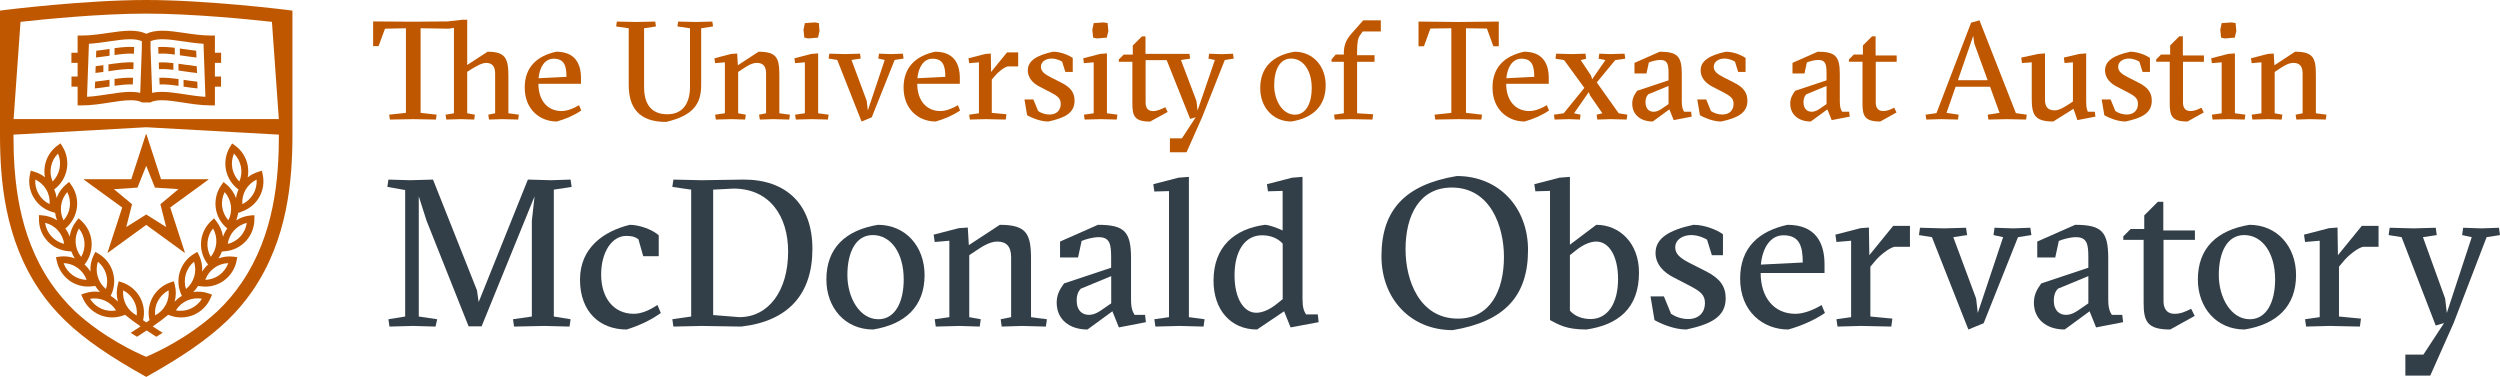 <?xml version="1.0" encoding="UTF-8"?>
<svg id="Layer_1" xmlns="http://www.w3.org/2000/svg" version="1.1" viewBox="0 0 358.19 54">
  <!-- Generator: Adobe Illustrator 29.0.1, SVG Export Plug-In . SVG Version: 2.1.0 Build 192)  -->
  <defs>
    <style>
      .st0 {
        fill: #333f48;
      }

      .st1 {
        fill: #bf5700;
      }
    </style>
  </defs>
  <g>
    <path class="st0" d="M75.63,25.73l3.33.09,2.79-.09.15,1.05-2.55.39v18.18l2.4.39-.15,1.05-3.6-.09-4.35.09-.15-1.05,2.7-.39v-13.71l.39-3.51-7.59,18.63h-1.86l-6.03-15.15-1.11-3.48v17.22l2.64.39-.24,1.05-3.21-.09-3.39.09-.15-1.05,2.4-.39v-18.12l-2.55-.45.15-1.05,3.09.09,3.3-.09,6.3,15.87.24,1.68,7.05-17.55Z"/>
    <path class="st0" d="M91.47,34.28c-.48-.36-.93-.48-1.74-.48-2.04,0-3.6,2.28-3.6,5.55s1.74,5.61,4.68,5.61c1.14,0,2.34-.57,3.39-1.26l.48,1.14c-1.38.99-2.91,1.74-4.89,2.37-3.84,0-6.69-2.52-6.69-7.14s3.45-6.96,7.14-7.86c1.38,0,3.24.69,4.14,1.5v3h-2.22l-.69-2.43Z"/>
    <path class="st0" d="M100.53,25.82l5.97-.09c6.12-.03,9.9,3.51,9.9,9.93s-3.39,10.35-10.2,11.13l-5.67-.09-4.05.09-.15-1.05,2.7-.39v-18.18l-2.7-.39.15-1.05,4.05.09ZM102.18,27.17v17.97l3.75.3c4.17,0,6.99-3.75,6.99-9.39,0-5.04-2.61-9.03-7.83-9.03l-2.91.15Z"/>
    <path class="st0" d="M132.47,39.41c0,4.47-2.73,7.05-7.38,7.8-3.99,0-6.69-3.09-6.69-7.17,0-4.5,2.73-7.05,7.38-7.83,3.99,0,6.69,3.12,6.69,7.2ZM125.85,45.74c2.4,0,3.63-2.46,3.63-5.7,0-3.81-1.83-6.36-4.44-6.36-2.43,0-3.63,2.46-3.63,5.73s1.77,6.33,4.44,6.33Z"/>
    <path class="st0" d="M137.52,46.7l-3.45.09-.15-1.05,2.1-.3v-10.95l-2.1.18-.15-1.05,3.6-.93,1.29-.09.15,2.52,4.44-2.91c3.84,0,4.47,1.29,4.47,4.89v8.34l2.28.3-.15,1.05-3.45-.09-2.88.09-.15-1.05,1.5-.3v-8.58c0-1.56-.69-2.25-1.98-2.25-1.05,0-2.1.66-3.12,1.35l-.9.6v8.88l1.65.3-.15,1.05-2.85-.09Z"/>
    <path class="st0" d="M157.31,32.21c3.78,0,4.74.96,4.74,4.77v5.88c0,1.29.21,1.77.51,2.25h1.5l.12,1.05-3.87.75-.93-2.31-3.57,2.61c-2.58,0-4.41-1.44-4.41-3.84,0-1.08.39-1.86,1.05-2.76l6.75-2.25v-1.5c0-1.8-.15-2.88-1.77-2.88-.81,0-1.8.27-2.46.54l-.51,2.37h-2.58v-2.28l5.43-2.4ZM159.21,39.56l-4.35,1.8c-.45.45-.6,1.05-.6,1.68,0,1.53.87,2.07,1.74,2.07s1.56-.51,1.95-.78l1.26-.87v-3.9Z"/>
    <path class="st0" d="M168.99,46.7l-3.45.09-.15-1.05,2.1-.3v-18.06l-2.1.06-.15-1.05,3.6-.93,1.5-.12v20.1l2.25.3-.15,1.05-3.45-.09Z"/>
    <path class="st0" d="M186.62,42.86c0,1.2.21,1.74.51,2.19h1.68l.12,1.11-4.02.75-.93-2.31-3.87,2.61c-3.81,0-6.24-2.85-6.24-6.99,0-4.86,2.97-7.41,7.35-8.01.6,0,1.86.48,2.55.81v-5.67l-2.1.06-.15-1.02,3.6-.93,1.5-.12v17.52ZM182.88,43.58l.9-.72v-7.95c-.66-.75-1.71-1.2-2.97-1.2-2.4,0-3.93,2.19-3.93,5.73,0,3.33,1.32,5.37,3.12,5.37.81,0,1.83-.39,2.88-1.23Z"/>
    <path class="st0" d="M218.93,35.81c0,6.63-3.39,10.26-10.8,11.49-6.06,0-10.2-4.53-10.2-10.59,0-6.63,3.39-10.26,10.8-11.49,6.06,0,10.2,4.53,10.2,10.59ZM208.88,45.65c4.62,0,6.6-3.99,6.6-8.85,0-4.38-1.95-9.93-7.47-9.93-4.62,0-6.63,3.96-6.63,8.85,0,4.47,2.01,9.93,7.5,9.93Z"/>
    <path class="st0" d="M227.3,47.21c-2.97,0-3.99-.72-5.22-1.35v-18.51l-2.1.06-.15-1.02,3.6-.93,1.5-.12v9.72l3.78-2.85c3.3,0,6.12,2.58,6.12,6.84,0,5.19-3.06,7.5-7.53,8.16ZM228.71,34.61c-.81,0-1.83.39-2.88,1.23l-.9.72v7.95c.66.75,1.71,1.2,2.97,1.2,2.4,0,3.93-2.19,3.93-5.73,0-3.33-1.32-5.37-3.12-5.37Z"/>
    <path class="st0" d="M244.58,34.34c-.3-.18-1.2-.66-2.28-.66-1.17,0-2.28.63-2.28,1.77,0,.96.75,1.56,2.1,2.25l2.31,1.17c2.01,1.02,2.82,2.16,2.82,3.87,0,2.7-2.19,3.72-5.64,4.47-1.83,0-3.78-.9-4.56-1.35l-.57-3.39h1.92l1.02,2.49c.63.42,1.5.75,2.46.75,1.59,0,2.4-1.02,2.4-2.28,0-1.17-.63-1.68-2.19-2.49l-2.37-1.23c-1.29-.66-2.52-1.8-2.52-3.48,0-2.1,1.95-3.27,5.43-4.02,1.62,0,3.36.72,4.23,1.35v3h-1.59l-.69-2.22Z"/>
    <path class="st0" d="M252.26,39.11c0,3.42,1.83,5.85,4.98,5.85,1.2,0,2.64-.57,3.75-1.26l.48,1.14c-1.44.99-3.33,1.83-5.25,2.37-3.63,0-6.9-2.58-6.9-7.29,0-4.44,2.67-6.81,6.78-7.71,3.96,0,5.31,2.49,5.31,5.64v1.26h-9.15ZM258.29,37.61c0-2.31-.45-3.9-2.76-3.9-1.83,0-3,1.71-3.24,4.2l6-.3Z"/>
    <path class="st0" d="M267.83,36.56l3.42-4.2h2.4v3h-2.22c-.72.15-2.04,1.14-2.85,2.13l-.6.72v7.14l3.15.3-.15,1.14-4.35-.09-3.36.09-.15-1.05,2.1-.3v-10.95l-2.1.18-.15-1.05,3.6-.93,1.2-.09.06,3.96Z"/>
    <path class="st0" d="M283.37,44.84l3.63-10.86-1.38-.3.15-1.05,2.64.09,2.49-.09.15,1.05-1.92.3-4.92,12.33-2.19.9-5.22-13.23-1.86-.3.15-1.05,3.45.09,3.15-.09.15,1.05-1.98.3,3.27,8.79.24,2.07Z"/>
    <path class="st0" d="M297.32,32.21c3.78,0,4.74.96,4.74,4.77v5.88c0,1.29.21,1.77.51,2.25h1.5l.12,1.05-3.87.75-.93-2.31-3.57,2.61c-2.58,0-4.41-1.44-4.41-3.84,0-1.08.39-1.86,1.05-2.76l6.75-2.25v-1.5c0-1.8-.15-2.88-1.77-2.88-.81,0-1.8.27-2.46.54l-.51,2.37h-2.58v-2.28l5.43-2.4ZM299.21,39.56l-4.35,1.8c-.45.45-.6,1.05-.6,1.68,0,1.53.87,2.07,1.74,2.07s1.56-.51,1.95-.78l1.26-.87v-3.9Z"/>
    <path class="st0" d="M304.22,34.37v-.51l1.05-1.05h1.95v-1.95l1.95-1.95h.78v4.11h4.53v1.35h-4.5v8.79c0,.87.33,1.8,1.59,1.8.87,0,1.53-.3,2.37-.72l.51,1.02-3.51,1.95c-3.36,0-3.81-1.2-3.81-3.9v-8.94h-2.91Z"/>
    <path class="st0" d="M328.97,39.41c0,4.47-2.73,7.05-7.38,7.8-3.99,0-6.69-3.09-6.69-7.17,0-4.5,2.73-7.05,7.38-7.83,3.99,0,6.69,3.12,6.69,7.2ZM322.34,45.74c2.4,0,3.63-2.46,3.63-5.7,0-3.81-1.83-6.36-4.44-6.36-2.43,0-3.63,2.46-3.63,5.73s1.77,6.33,4.44,6.33Z"/>
    <path class="st0" d="M334.97,36.56l3.42-4.2h2.4v3h-2.22c-.72.15-2.04,1.14-2.85,2.13l-.6.72v7.14l3.15.3-.15,1.14-4.35-.09-3.36.09-.15-1.05,2.1-.3v-10.95l-2.1.18-.15-1.05,3.6-.93,1.2-.09.06,3.96Z"/>
    <path class="st0" d="M344.63,53.81v-3h2.58l2.97-4.53-1.2.36-4.89-12.66-1.86-.3.15-1.05,3.45.09,3.15-.09.15,1.05-1.98.3,3.18,8.79.24,2.07,3.57-10.86-1.38-.3.15-1.05,2.64.09,2.49-.09.15,1.05-1.92.3-4.71,12.27-3.36,7.56h-3.57Z"/>
  </g>
  <g>
    <g>
      <polygon class="st1" points="20.93 18.04 20.97 18.04 20.97 18.02 20.93 18.02 20.93 18.04 20.93 18.04"/>
      <path class="st1" d="M26.38,13.5c-1.14-.17-2.21-.34-3.19-.34-.52,0-.98.05-1.39.15l-.23-6.36v-1.05c.45-.19.99-.28,1.69-.28.89,0,1.9.15,2.98.31.95.14,1.92.28,2.92.34l.27,7.6c-1.02-.06-2.05-.21-3.05-.37h0ZM15.52,13.5c-1,.16-2.03.31-3.05.37l.27-7.6c1-.06,1.97-.2,2.92-.34,1.08-.16,2.09-.31,2.98-.31.69,0,1.24.09,1.68.28v1.05l-.23,6.36c-.41-.1-.86-.15-1.39-.15-.97,0-2.05.17-3.19.34h0ZM31.68,9.01v-1.45h-.89v-2.47h-.6c-1.27,0-2.54-.19-3.77-.37-1.12-.16-2.18-.32-3.15-.32-.92,0-1.68.14-2.31.44-.63-.3-1.39-.44-2.31-.44-.98,0-2.04.16-3.16.32-1.23.18-2.5.37-3.77.37h-.6v2.47h-.89v1.45h.89v1.96h-.88v1.45h.88v2.68h.6c1.36,0,2.7-.21,3.99-.41,1.09-.17,2.12-.33,3-.33.71,0,1.24.1,1.66.32h0s1.16,0,1.16,0h0c.41-.22.95-.32,1.66-.32.88,0,1.91.16,3.01.33,1.29.2,2.63.41,3.99.41h.6v-2.68h.88v-1.45h-.88v-1.96h.89Z"/>
      <path class="st1" d="M15.69,7.01c-.06,0-.12.02-.18.03-.57.08-1.14.17-1.72.23l-.03.97c.64-.07,1.27-.16,1.9-.25.01,0,.03,0,.04,0v-.97h0Z"/>
      <path class="st1" d="M16.41,6.91v.97c1.03-.14,1.96-.25,2.78-.18l.03-.96c-.87-.07-1.82.03-2.81.16h0Z"/>
      <path class="st1" d="M15.69,11.42c-.06,0-.12.02-.18.03-.62.09-1.25.18-1.88.25l-.04.97c.7-.07,1.38-.17,2.06-.27.01,0,.03,0,.04,0v-.97h0Z"/>
      <path class="st1" d="M16.41,11.32v.97c.96-.13,1.85-.23,2.62-.19l.03-.96c-.83-.04-1.72.05-2.66.17h0Z"/>
      <path class="st1" d="M15.54,9.24v.97s.07-.01.11-.02c1.29-.19,2.47-.36,3.46-.29l.03-.96c-1.1-.07-2.33.11-3.61.29h0Z"/>
      <path class="st1" d="M14.82,9.34c-.37.05-.74.1-1.11.14l-.04.97c.39-.04.77-.09,1.14-.14v-.97h0Z"/>
      <path class="st1" d="M25.05,6.85c-.83-.1-1.64-.16-2.38-.11l.03.96c.7-.06,1.49,0,2.34.12v-.97h0Z"/>
      <path class="st1" d="M28.11,7.27c-.58-.07-1.16-.15-1.72-.23-.21-.03-.41-.06-.62-.09v.97c.16.02.32.04.48.07.62.09,1.25.18,1.9.25l-.04-.97h0Z"/>
      <path class="st1" d="M24.85,9.04c-.73-.08-1.44-.13-2.1-.09l.03.96c.62-.04,1.32,0,2.06.1v-.97h0Z"/>
      <path class="st1" d="M28.19,9.49c-.61-.07-1.21-.16-1.8-.24-.27-.04-.55-.08-.82-.12v.97c.22.03.45.06.68.1.65.1,1.31.19,1.98.26l-.04-.97h0Z"/>
      <path class="st1" d="M26.29,12.41c.66.1,1.33.19,2.01.26l-.03-.97c-.64-.07-1.26-.16-1.88-.25-.03,0-.06,0-.09-.01v.97h0Z"/>
      <path class="st1" d="M25.57,11.33c-.96-.13-1.89-.23-2.74-.19l.04.96c.8-.04,1.71.06,2.71.2v-.97h0Z"/>
      <path class="st1" d="M19.7,26.88l1.25-3.13,1.25,3.13,3.37.22-2.59,2.16.83,3.27-2.86-1.8-2.86,1.8.83-3.27-2.6-2.16,3.37-.22h0ZM12.06,25.77h0s5.45,3.96,5.45,3.96l-2.1,6.45s0,.02.02.03c0,0,.02,0,.03,0l5.49-3.99,5.49,3.99s.02,0,.03,0c.02-.01.02-.04.01-.06l-2.09-6.43,5.44-3.96h0s.04-.04.03-.06c0-.02-.04-.04-.06-.03h0s-6.73,0-6.73,0l-2.08-6.4h0s-.02-.05-.05-.05-.05.02-.05.05h0l-2.08,6.4h-6.73s-.05,0-.06.03c0,.02,0,.05.03.06h0Z"/>
      <path class="st1" d="M34.46,33.86c-.49.54-1.13.92-1.83,1.09.1-.72.41-1.39.9-1.93.5-.54,1.13-.92,1.83-1.09-.1.72-.41,1.39-.9,1.94h0ZM31.83,29.63c-.09-.73.03-1.46.36-2.11.48.54.79,1.21.89,1.94.1.72-.03,1.46-.36,2.1-.48-.54-.79-1.21-.89-1.94h0ZM33.29,24.12c-.14-.72-.05-1.46.23-2.12.51.51.86,1.17,1,1.89.14.72.06,1.45-.23,2.12-.51-.51-.86-1.17-1-1.88h0ZM36.77,25.72c.05.73-.12,1.45-.48,2.08-.37.63-.91,1.13-1.57,1.45-.05-.73.11-1.45.48-2.08.37-.63.92-1.13,1.57-1.44h0ZM31.43,39.41c-.59.43-1.29.66-2.02.69.25-.69.69-1.28,1.28-1.71.59-.43,1.29-.67,2.02-.69-.25.68-.69,1.28-1.29,1.71h0ZM29.73,34.72c.06-.73.33-1.42.79-1.99.36.63.52,1.35.47,2.08-.06.73-.33,1.42-.79,1.99-.36-.63-.53-1.35-.47-2.08h0ZM27.83,39.63c-.21.7-.62,1.32-1.18,1.78-.22-.69-.23-1.43-.03-2.13.21-.71.62-1.32,1.18-1.78.22.69.23,1.43.03,2.13h0ZM28.93,42.81c-.38.62-.94,1.11-1.61,1.41-.46.21-.96.31-1.47.31h0c-.22,0-.44-.02-.65-.06.38-.62.94-1.11,1.61-1.41.67-.3,1.41-.38,2.12-.26h0ZM22.64,43.1c.35-.65.88-1.17,1.52-1.5.07.72-.07,1.45-.42,2.09-.34.64-.87,1.16-1.52,1.5-.07-.72.07-1.45.41-2.09h0ZM14.51,44.22c-.67-.3-1.23-.79-1.61-1.41.71-.13,1.45-.04,2.12.26.67.3,1.22.79,1.61,1.41-.71.13-1.45.04-2.12-.25h0ZM14,39.63c-.21-.7-.2-1.45.03-2.13.56.46.97,1.07,1.18,1.78.21.71.19,1.45-.03,2.13-.56-.46-.97-1.08-1.18-1.78h0ZM17.66,41.6c.64.33,1.17.85,1.52,1.5.35.65.49,1.37.41,2.1-.64-.34-1.17-.86-1.52-1.5-.35-.65-.49-1.37-.42-2.09h0ZM10.39,39.41c-.59-.43-1.04-1.02-1.28-1.71.73.02,1.42.25,2.02.69.59.43,1.04,1.02,1.28,1.71-.73-.02-1.43-.26-2.02-.69h0ZM11.31,32.74c.45.57.73,1.25.79,1.99.06.73-.11,1.45-.47,2.08-.46-.57-.73-1.26-.79-1.99-.06-.73.11-1.45.47-2.08h0ZM7.36,33.86c-.49-.54-.8-1.22-.9-1.94.7.17,1.34.54,1.83,1.09.49.54.8,1.21.9,1.93-.71-.17-1.34-.55-1.83-1.09h0ZM7.11,29.25c-.65-.31-1.2-.81-1.57-1.45-.37-.63-.54-1.36-.48-2.08.65.31,1.2.81,1.57,1.44.37.63.53,1.36.48,2.08h0ZM7.31,23.88c.14-.72.49-1.37,1-1.88.29.67.37,1.4.23,2.12-.14.72-.49,1.37-1,1.89-.29-.67-.37-1.4-.23-2.12h0ZM8.75,29.46c.1-.73.41-1.4.89-1.94.33.65.45,1.38.36,2.11-.1.73-.41,1.4-.89,1.94-.33-.65-.45-1.38-.36-2.1h0ZM34.47,30.37c1.12-.34,2.06-1.08,2.65-2.08.59-1.01.77-2.19.51-3.33l-.11-.5-.49.15c-.57.17-1.09.44-1.54.8.11-.56.1-1.14,0-1.71-.22-1.15-.86-2.16-1.81-2.85l-.42-.3-.27.44c-.62.99-.84,2.17-.62,3.32.22,1.14.86,2.15,1.8,2.84-.17.39-.29.8-.35,1.23-.28-.76-.75-1.45-1.39-1.97l-.4-.33-.3.42c-.68.95-.97,2.11-.82,3.27.15,1.16.73,2.21,1.64,2.95h.02c-.27.37-.47.77-.62,1.19-.11-.8-.44-1.57-.96-2.22l-.32-.41-.38.35c-.86.79-1.39,1.87-1.48,3.03-.09,1.16.26,2.31.99,3.22l.02.02c-.34.29-.62.64-.85,1.02.05-.81-.1-1.63-.47-2.37l-.23-.46-.44.26c-1.01.59-1.74,1.54-2.08,2.66-.33,1.12-.22,2.31.3,3.36v.03c-.38.22-.72.5-1.03.82.22-.78.23-1.62.02-2.42l-.13-.5-.49.16c-1.11.38-2.02,1.15-2.58,2.18-.53.99-.68,2.14-.42,3.24-.15.1-.3.21-.46.32-.16-.11-.32-.21-.46-.32.26-1.1.12-2.25-.42-3.24-.56-1.03-1.47-1.8-2.58-2.18l-.49-.16-.13.5c-.21.8-.2,1.63.02,2.42-.31-.32-.66-.6-1.04-.82v-.03c.54-1.05.64-2.24.32-3.36-.33-1.12-1.07-2.07-2.08-2.66l-.44-.26-.23.46c-.37.74-.53,1.56-.47,2.37-.23-.38-.52-.72-.85-1.02l.02-.02c.73-.92,1.08-2.06.99-3.23-.09-1.17-.62-2.24-1.48-3.03l-.38-.35-.32.41c-.52.65-.84,1.41-.96,2.22-.15-.42-.36-.81-.62-1.17h.02c.9-.76,1.48-1.81,1.64-2.97.15-1.16-.14-2.32-.82-3.27l-.3-.42-.4.33c-.64.53-1.12,1.21-1.39,1.97-.06-.42-.17-.84-.35-1.23.94-.69,1.58-1.7,1.8-2.84.22-1.15,0-2.33-.62-3.32l-.27-.44-.42.3c-.95.69-1.59,1.7-1.81,2.85-.11.57-.11,1.15,0,1.71-.45-.36-.98-.63-1.54-.8l-.49-.15-.11.5c-.26,1.14-.08,2.33.51,3.33.59,1.01,1.53,1.75,2.65,2.08l.44.13c.04.37.14.73.27,1.07-.62-.4-1.33-.64-2.08-.7l-.51-.04v.52c-.02,1.17.4,2.29,1.18,3.16.78.87,1.86,1.39,3.02,1.49l.45.04c.12.35.28.68.48.99-.51-.19-1.04-.29-1.6-.29-.2,0-.39.01-.58.04l-.51.07.1.5c.23,1.15.87,2.16,1.81,2.85.78.57,1.72.87,2.69.87.19,0,.38-.01.57-.04l.45-.06c.19.32.42.61.68.87-.73-.11-1.48-.04-2.19.2l-.49.17.2.47c.46,1.08,1.3,1.93,2.36,2.41.59.26,1.22.4,1.86.4.51,0,1.02-.09,1.51-.25l.36-.12c.6.51,1.28,1.02,2.21,1.66-.43.28-.89.59-1.42.92l.91.56c.51-.33.96-.63,1.38-.9.41.28.87.57,1.38.9l.91-.56c-.52-.34-.99-.64-1.42-.92.93-.64,1.61-1.15,2.21-1.66l.36.12c.49.17.99.25,1.51.25h0c.64,0,1.27-.13,1.86-.39,1.06-.48,1.9-1.33,2.36-2.41l.2-.47-.49-.17c-.71-.25-1.46-.31-2.19-.2.26-.26.49-.56.68-.87l.45.06c.19.02.38.04.57.04h0c.97,0,1.9-.3,2.69-.87.94-.69,1.59-1.7,1.81-2.85l.1-.5-.51-.07c-.19-.02-.39-.04-.59-.04-.55,0-1.09.1-1.6.29.2-.31.37-.64.49-.99l.45-.04c1.17-.1,2.24-.63,3.02-1.49.78-.86,1.2-1.98,1.19-3.16v-.52s-.52.04-.52.04c-.75.06-1.46.3-2.08.7.13-.35.22-.71.27-1.07l.43-.13h0Z"/>
      <path class="st1" d="M34.59,40.55c-.98,1.44-2.1,2.77-3.46,4.06-4.18,3.84-8.87,5.96-10.19,6.51-1.32-.55-6.01-2.67-10.19-6.51-1.35-1.3-2.48-2.63-3.46-4.06C2.55,33.61,1.93,25.55,1.93,19.29h0s19.02-1.06,19.02-1.06l19.01,1.06c0,6.26-.63,14.32-5.37,21.26h0ZM2.94,3.13c3.54-.39,11.48-1.18,18.01-1.18s14.47.79,18.01,1.18l.99,13.93H1.95l.99-13.93h0ZM41.89,1.52l-.84-.11c-.11-.01-11.34-1.41-20.09-1.41h-.01C12.2,0,.96,1.4.85,1.41L0,1.52v15.54h0v2.17c0,6.55.65,15.01,5.71,22.42,1.04,1.53,2.23,2.93,3.65,4.3h0s.02.02.03.03c2.74,2.64,6.37,5.13,11.56,8.02h0s0,0,0,0c0,0,0,0,0,0h0c5.19-2.9,8.81-5.39,11.56-8.03,0,0,.02-.02.03-.02h0c1.42-1.37,2.6-2.78,3.65-4.3,5.06-7.41,5.71-15.87,5.71-22.42v-.31h0V1.52h0Z"/>
    </g>
    <g>
      <path class="st1" d="M71.94,17.07l-1.88.06-.1-.7.98-.2v-5.72c0-1.04-.48-1.5-1.28-1.5-.6,0-1.38.44-2.12.9l-.6.38v5.94l1.1.2-.1.7-1.9-.06-2.1.06-.1-.7,1.2-.2V3.99l-.72.12-4.06-.06v12.12l2.3.26-.1.7-3.24-.06-3.36.06-.1-.7,2.4-.26V4.05l-3,.06-.92,2.5h-.78v-3.54l5.74.04,4.92-.04,2.14-.24h.68v6.48l2.92-1.9c2.56,0,2.98.96,2.98,3.5v5.32l1.5.2-.1.7-2.3-.06Z"/>
      <path class="st1" d="M77.14,12.01c0,2.28,1.22,3.9,3.32,3.9.8,0,1.76-.38,2.5-.84l.32.76c-.96.66-2.22,1.22-3.5,1.58-2.42,0-4.6-1.72-4.6-4.86,0-2.96,1.78-4.54,4.52-5.14,2.64,0,3.54,1.66,3.54,3.76v.84h-6.1ZM81.16,11.01c0-1.54-.3-2.6-1.84-2.6-1.22,0-2,1.14-2.16,2.8l4-.2Z"/>
      <path class="st1" d="M97.06,3.79l.1-.7,2.56.06,2.34-.06.1.7-1.7.26v8.16c0,2.6-1.06,4.34-5.04,5.26-3.94,0-5.34-2.12-5.34-5.3V4.05l-1.8-.26.1-.7,2.76.06,2.74-.06.1.7-1.7.26v8.42c0,2.48,1.06,3.9,3.34,3.9,2.08,0,3.24-1.4,3.24-3.96V4.05l-1.8-.26Z"/>
      <path class="st1" d="M104.86,17.07l-2.3.06-.1-.7,1.4-.2v-7.3l-1.4.12-.1-.7,2.4-.62.86-.06.1,1.68,2.96-1.94c2.56,0,2.98.86,2.98,3.26v5.56l1.52.2-.1.7-2.3-.06-1.92.06-.1-.7,1-.2v-5.72c0-1.04-.46-1.5-1.32-1.5-.7,0-1.4.44-2.08.9l-.6.4v5.92l1.1.2-.1.7-1.9-.06Z"/>
      <path class="st1" d="M116.32,17.07l-2.3.06-.1-.7,1.4-.2v-7.3l-1.4.12-.1-.7,2.4-.62,1-.08v8.58l1.5.2-.1.7-2.3-.06ZM115.32,3.31l1.44-.1.56.1.1,1.12-.22.96-1.42.12-.54-.12-.12-1.12.2-.96Z"/>
      <path class="st1" d="M124.34,15.83l2.42-7.24-.92-.2.1-.7,1.76.06,1.66-.06.1.7-1.28.2-3.28,8.22-1.46.6-3.48-8.82-1.24-.2.1-.7,2.3.06,2.1-.06.1.7-1.32.2,2.18,5.86.16,1.38Z"/>
      <path class="st1" d="M131.42,12.01c0,2.28,1.22,3.9,3.32,3.9.8,0,1.76-.38,2.5-.84l.32.76c-.96.66-2.22,1.22-3.5,1.58-2.42,0-4.6-1.72-4.6-4.86,0-2.96,1.78-4.54,4.52-5.14,2.64,0,3.54,1.66,3.54,3.76v.84h-6.1ZM135.44,11.01c0-1.54-.3-2.6-1.84-2.6-1.22,0-2,1.14-2.16,2.8l4-.2Z"/>
      <path class="st1" d="M142,10.31l2.28-2.8h1.6v2h-1.48c-.48.1-1.36.76-1.9,1.42l-.4.48v4.76l2.1.2-.1.76-2.9-.06-2.24.06-.1-.7,1.4-.2v-7.3l-1.4.12-.1-.7,2.4-.62.8-.06.04,2.64Z"/>
      <path class="st1" d="M152.18,8.83c-.2-.12-.8-.44-1.52-.44-.78,0-1.52.42-1.52,1.18,0,.64.5,1.04,1.4,1.5l1.54.78c1.34.68,1.88,1.44,1.88,2.58,0,1.8-1.46,2.48-3.76,2.98-1.22,0-2.52-.6-3.04-.9l-.38-2.26h1.28l.68,1.66c.42.28,1,.5,1.64.5,1.06,0,1.6-.68,1.6-1.52,0-.78-.42-1.12-1.46-1.66l-1.58-.82c-.86-.44-1.68-1.2-1.68-2.32,0-1.4,1.3-2.18,3.62-2.68,1.08,0,2.24.48,2.82.9v2h-1.06l-.46-1.48Z"/>
      <path class="st1" d="M157.7,17.07l-2.3.06-.1-.7,1.4-.2v-7.3l-1.4.12-.1-.7,2.4-.62,1-.08v8.58l1.5.2-.1.7-2.3-.06ZM156.7,3.31l1.44-.1.56.1.1,1.12-.22.96-1.42.12-.54-.12-.12-1.12.2-.96Z"/>
      <path class="st1" d="M167.62,21.82v-2h1.72l1.98-3.02-.8.24-3.36-8.42h-3.02v6.1c0,.58.22,1.2,1.06,1.2.58,0,1.2-.28,1.76-.56l.34.68-2.52,1.38c-2.24,0-2.54-.8-2.54-2.6v-5.96h-1.94v-.34l.7-.7h1.3v-1.3l1.3-1.3h.52v2.5h6.3l.1.68-1.32.2,2.22,5.86.16,1.38,2.48-7.24-.92-.2.1-.7,1.76.06,1.66-.06.1.7-1.28.2-3.24,8.18-2.24,5.04h-2.38Z"/>
      <path class="st1" d="M189.94,12.21c0,2.98-1.82,4.7-4.92,5.2-2.66,0-4.46-2.06-4.46-4.78,0-3,1.82-4.7,4.92-5.22,2.66,0,4.46,2.08,4.46,4.8ZM185.52,16.43c1.6,0,2.42-1.64,2.42-3.8,0-2.54-1.22-4.24-2.96-4.24-1.62,0-2.42,1.64-2.42,3.82s1.18,4.22,2.96,4.22Z"/>
      <path class="st1" d="M194.44,7.91h2.5v.94h-2.5v7.38l2.3.14-.1.76-3.1-.06-2.3.06-.1-.7,1.4-.2v-7.38h-1.76v-.34l.6-.7h1.16v-.2c0-1.2.38-1.98,1.1-2.8l1.68-1.9h2.52v1.6h-2.6l-.38.54c-.28.38-.42.96-.42,2.26v.6Z"/>
      <path class="st1" d="M212.24,17.13l-3.24-.06-3.36.06-.1-.7,2.4-.26V4.05l-3,.04-.92,2.54h-.78v-3.54l5.74.06,5.76-.06v3.54h-.78l-.92-2.54-3-.04v12.12l2.3.26-.1.7Z"/>
      <path class="st1" d="M215.8,12.01c0,2.28,1.22,3.9,3.32,3.9.8,0,1.76-.38,2.5-.84l.32.76c-.96.66-2.22,1.22-3.5,1.58-2.42,0-4.6-1.72-4.6-4.86,0-2.96,1.78-4.54,4.52-5.14,2.64,0,3.54,1.66,3.54,3.76v.84h-6.1ZM219.82,11.01c0-1.54-.3-2.6-1.84-2.6-1.22,0-2,1.14-2.16,2.8l4-.2Z"/>
      <path class="st1" d="M226.46,16.43l-.1.7-1.56-.06-2.06.06-.1-.7,1.4-.2,2.96-3.64-2.9-3.98-1.24-.2.1-.72,2.3.06,1.9-.06.1.72-.78.2,1.48,2.22.16.52,1.9-2.74-.98-.2.1-.72,1.56.06,2.06-.06.1.72-1.44.2-2.64,3.2,3.14,4.42,1.24.2-.1.7-2.3-.06-1.9.06-.1-.7.82-.2-1.78-2.58-.16-.46-2.12,3.04.94.2Z"/>
      <path class="st1" d="M237.8,7.41c2.52,0,3.16.64,3.16,3.18v3.92c0,.86.14,1.18.34,1.5h1l.08.7-2.58.5-.62-1.54-2.38,1.74c-1.72,0-2.94-.96-2.94-2.56,0-.72.26-1.24.7-1.84l4.5-1.5v-1c0-1.2-.1-1.92-1.18-1.92-.54,0-1.2.18-1.64.36l-.34,1.58h-1.72v-1.52l3.62-1.6ZM239.06,12.31l-2.9,1.2c-.3.3-.4.7-.4,1.12,0,1.02.58,1.38,1.16,1.38s1.04-.34,1.3-.52l.84-.58v-2.6Z"/>
      <path class="st1" d="M248.58,8.83c-.2-.12-.8-.44-1.52-.44-.78,0-1.52.42-1.52,1.18,0,.64.5,1.04,1.4,1.5l1.54.78c1.34.68,1.88,1.44,1.88,2.58,0,1.8-1.46,2.48-3.76,2.98-1.22,0-2.52-.6-3.04-.9l-.38-2.26h1.28l.68,1.66c.42.28,1,.5,1.64.5,1.06,0,1.6-.68,1.6-1.52,0-.78-.42-1.12-1.46-1.66l-1.58-.82c-.86-.44-1.68-1.2-1.68-2.32,0-1.4,1.3-2.18,3.62-2.68,1.08,0,2.24.48,2.82.9v2h-1.06l-.46-1.48Z"/>
      <path class="st1" d="M260.44,7.41c2.52,0,3.16.64,3.16,3.18v3.92c0,.86.14,1.18.34,1.5h1l.08.7-2.58.5-.62-1.54-2.38,1.74c-1.72,0-2.94-.96-2.94-2.56,0-.72.26-1.24.7-1.84l4.5-1.5v-1c0-1.2-.1-1.92-1.18-1.92-.54,0-1.2.18-1.64.36l-.34,1.58h-1.72v-1.52l3.62-1.6ZM261.7,12.31l-2.9,1.2c-.3.3-.4.7-.4,1.12,0,1.02.58,1.38,1.16,1.38s1.04-.34,1.3-.52l.84-.58v-2.6Z"/>
      <path class="st1" d="M264.91,8.85v-.34l.7-.7h1.3v-1.3l1.3-1.3h.52v2.74h3.02v.9h-3v5.86c0,.58.22,1.2,1.06,1.2.58,0,1.02-.2,1.58-.48l.34.68-2.34,1.3c-2.24,0-2.54-.8-2.54-2.6v-5.96h-1.94Z"/>
      <path class="st1" d="M280.19,12.43l-1.3,3.74,1.74.26-.1.7-2.4-.06-2.14.06-.1-.7,1.56-.22,4.96-12.96,1.2-.34,5.22,13.3,1.56.22-.1.7-2.76-.06-2.64.06-.1-.7,1.7-.26-1.36-3.74h-4.94ZM282.86,6.21l-.14-1.08-2.2,6.36h4.26l-1.92-5.28Z"/>
      <path class="st1" d="M298.9,14.51c0,.86.1,1.18.24,1.5h1l.08.7-2.58.5-.56-1.62-2.9,1.82c-2.64,0-3.08-.94-3.08-3.26v-5.22l-1.4.1-.1-.78,2.4-.52,1-.08v6.66c0,1.04.44,1.5,1.42,1.5.62,0,1.42-.5,2.18-1l.4-.26v-5.62l-1.2.1-.1-.78,2.2-.52,1-.08v6.86Z"/>
      <path class="st1" d="M306.52,8.83c-.2-.12-.8-.44-1.52-.44-.78,0-1.52.42-1.52,1.18,0,.64.5,1.04,1.4,1.5l1.54.78c1.34.68,1.88,1.44,1.88,2.58,0,1.8-1.46,2.48-3.76,2.98-1.22,0-2.52-.6-3.04-.9l-.38-2.26h1.28l.68,1.66c.42.28,1,.5,1.64.5,1.06,0,1.6-.68,1.6-1.52,0-.78-.42-1.12-1.46-1.66l-1.58-.82c-.86-.44-1.68-1.2-1.68-2.32,0-1.4,1.3-2.18,3.62-2.68,1.08,0,2.24.48,2.82.9v2h-1.06l-.46-1.48Z"/>
      <path class="st1" d="M308.93,8.85v-.34l.7-.7h1.3v-1.3l1.3-1.3h.52v2.74h3.02v.9h-3v5.86c0,.58.22,1.2,1.06,1.2.58,0,1.02-.2,1.58-.48l.34.68-2.34,1.3c-2.24,0-2.54-.8-2.54-2.6v-5.96h-1.94Z"/>
      <path class="st1" d="M319.31,17.07l-2.3.06-.1-.7,1.4-.2v-7.3l-1.4.12-.1-.7,2.4-.62,1-.08v8.58l1.5.2-.1.7-2.3-.06ZM318.31,3.31l1.44-.1.56.1.1,1.12-.22.96-1.42.12-.54-.12-.12-1.12.2-.96Z"/>
      <path class="st1" d="M325.01,17.07l-2.3.06-.1-.7,1.4-.2v-7.3l-1.4.12-.1-.7,2.4-.62.86-.06.1,1.68,2.96-1.94c2.56,0,2.98.86,2.98,3.26v5.56l1.52.2-.1.7-2.3-.06-1.92.06-.1-.7,1-.2v-5.72c0-1.04-.46-1.5-1.32-1.5-.7,0-1.4.44-2.08.9l-.6.4v5.92l1.1.2-.1.7-1.9-.06Z"/>
    </g>
  </g>
</svg>
